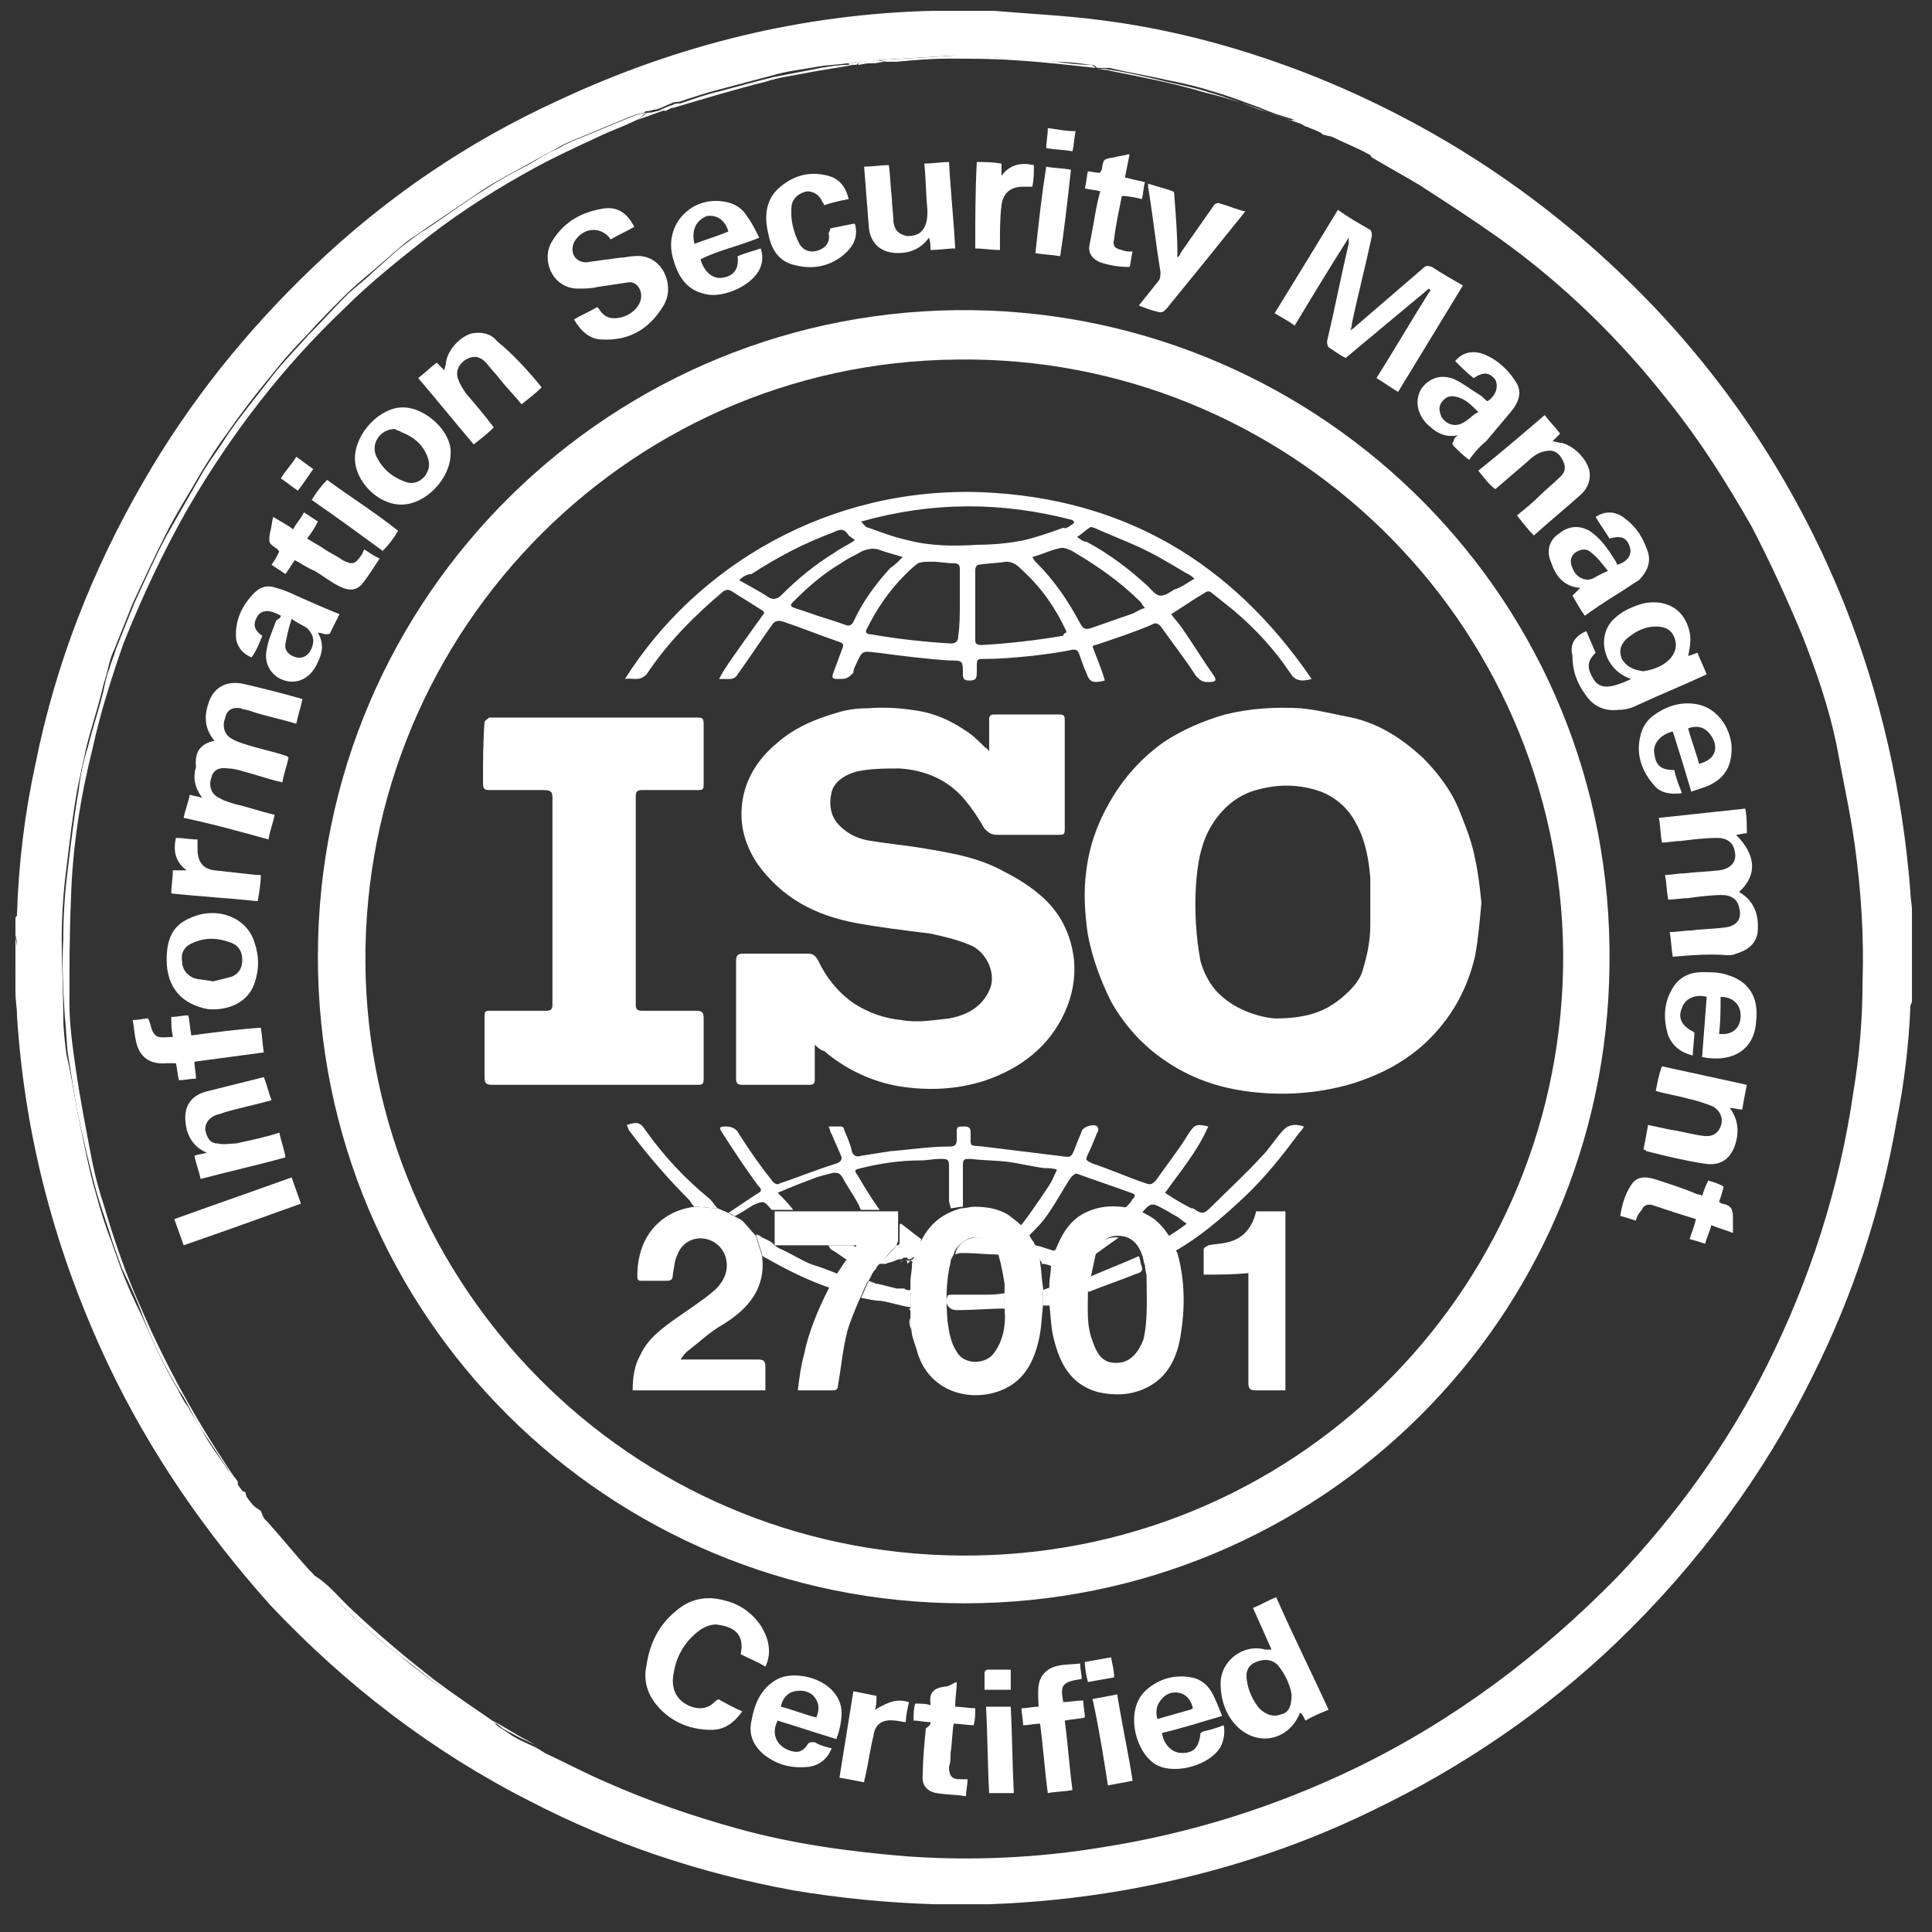 <?xml version="1.0" encoding="UTF-8"?> <!-- Generator: Adobe Illustrator 25.0.0, SVG Export Plug-In . SVG Version: 6.00 Build 0) --> <svg xmlns="http://www.w3.org/2000/svg" xmlns:xlink="http://www.w3.org/1999/xlink" version="1.1" id="Livello_1" x="0px" y="0px" viewBox="0 0 125.2 125.2" style="enable-background:new 0 0 125.2 125.2;" xml:space="preserve"><rect x="0" y="0" width="125.2" height="125.2" fill="#333333" stroke="none"/> <style type="text/css"> .st0{fill:#FFFFFF;} </style> <g> <path class="st0" d="M1,64.3c0-0.4,0-0.7,0-1.1c0-0.6,0.1-1.2,0.1-1.8c0-0.3,0-0.5-0.1-0.8c0-0.4,0-0.8,0-1.1 c0-0.1,0.1-0.1,0.1-0.2c0.1-3.3,0.5-6.6,1.2-9.8c1.3-6.5,3.7-12.6,7-18.3c3-5.2,6.7-9.8,11-13.9c4.7-4.5,10-8.1,15.9-10.8 c7.7-3.6,15.8-5.6,24.3-5.8c1.3,0,2.6,0,3.9,0c2.3,0.2,4.6,0.3,6.9,0.6c4.8,0.6,9.5,1.9,14,3.7c8.4,3.4,15.7,8.4,21.9,14.9 c5.3,5.6,9.4,12,12.3,19.2c2.4,6,3.8,12.3,4.3,18.7c0,0.4,0.1,0.8,0.1,1.2c0,2,0,3.9,0,5.9c0,0.1-0.1,0.2-0.1,0.3 c-0.1,2.5-0.4,5-0.9,7.5c-1,5.7-2.8,11.2-5.4,16.4c-3.2,6.5-7.5,12.3-12.7,17.3c-4.7,4.5-10,8.1-15.8,10.9 c-5.1,2.5-10.5,4.2-16.2,5.2c-2.9,0.5-5.8,0.8-8.7,0.9c-1.2,0-2.4,0-3.6,0c-3.1-0.1-6.1-0.4-9.1-0.9c-6-1.1-11.7-3-17.1-5.8 c-6.3-3.2-11.9-7.5-16.8-12.7C13.3,99.3,9.7,94.1,7,88.4c-3.4-7.2-5.4-14.7-5.9-22.6C1.1,65.3,1,64.8,1,64.3z M17.2,98.5 c0.1,0.1,0.1,0.1,0.2,0.2c0.9,1,1.7,2,2.6,3c0.1,0.1,0.2,0.2,0.3,0.3c0,0,0,0,0,0c0.1,0.1,0.1,0.3,0.2,0.4c0.5,0.5,1,1,1.6,1.6 c0.5,0.5,1,1,1.5,1.4c0.8,0.7,1.5,1.3,2.3,1.9c1,0.8,1.9,1.5,2.9,2.2c0.7,0.5,1.3,0.9,2,1.4c0.4,0.2,0.7,0.4,1.1,0.6l0,0 c0,0,0.1,0.1,0.1,0.1c0,0,0,0,0,0c0.1,0.1,0.2,0.2,0.3,0.3c0.4,0.2,0.7,0.5,1.1,0.7c0.5,0.3,1.1,0.5,1.6,0.8 c0.1,0.1,0.2,0.1,0.3,0.2c1.3,0.6,2.6,1.3,4,1.9c2.7,1.2,5.6,2.2,8.5,3c3.6,1,7.3,1.5,11,1.8c4.2,0.3,8.5,0.1,12.7-0.6 c5.7-0.9,11.1-2.6,16.3-5.1c6.4-3.1,12-7.3,17-12.4c3.9-4.1,7.2-8.7,9.7-13.7c2.8-5.6,4.7-11.5,5.6-17.7c0.4-2.4,0.6-4.8,0.6-7.2 c0.1-2.9-0.1-5.9-0.5-8.8c-0.3-2.2-0.8-4.4-1.2-6.6c-0.5-2.4-1.3-4.7-2.2-7c-1-2.4-2.1-4.8-3.3-7.1c-1.6-2.8-3.3-5.5-5.3-8 c-3.2-4.1-6.9-7.7-11.1-10.7c-1.7-1.2-3.4-2.3-5.1-3.4c-1-0.6-2.1-1.2-3.1-1.8c-0.1-0.1-0.1-0.2-0.2-0.2c-0.7-0.4-1.5-0.7-2.3-1.1 c-0.2-0.1-0.5-0.1-0.7-0.2l0,0c-0.3-0.3-0.7-0.5-1.1-0.5c0,0,0,0,0,0c-0.3-0.2-0.6-0.4-0.9-0.5c-0.7-0.2-1.3-0.4-2-0.7 c-1.1-0.4-2.1-0.8-3.2-1.1c-0.9-0.3-1.8-0.5-2.8-0.7c-1.3-0.3-2.6-0.5-3.8-0.8c-0.2,0-0.5,0-0.7,0c0,0,0,0-0.1,0 c-0.1-0.1-0.2-0.2-0.4-0.2C69.9,4.1,69.2,4,68.4,4c-1.4-0.1-2.9-0.2-4.3-0.3c-0.8,0-1.5-0.1-2.3-0.1c-1.7,0.1-3.4,0.2-5,0.3 c0,0-0.1,0-0.1,0c-0.2,0-0.3,0.1-0.5,0.1c-0.2,0-0.3,0-0.5,0c-0.3,0-0.5,0.1-0.8,0.1c-0.6,0.1-1.2,0.1-1.8,0.2 c-1.1,0.2-2.1,0.3-3.1,0.6c-1.1,0.3-2.3,0.6-3.4,0.9C45.8,6,44.9,6.3,44,6.6c-0.2,0-0.3,0-0.5,0.1c-0.3,0.1-0.6,0.3-1,0.4 c0,0,0,0,0,0c-0.2,0-0.4,0.1-0.5,0.1c0,0-0.1,0-0.1,0c-0.1,0-0.1,0.1-0.2,0.1l0,0c-0.4,0.1-0.8,0.2-1.2,0.4c-1,0.4-1.9,0.8-2.9,1.2 c-0.5,0.2-1,0.4-1.5,0.7c-0.7,0.4-1.3,0.7-2,1.1c-0.9,0.5-1.9,1-2.8,1.6c-1.2,0.8-2.5,1.7-3.7,2.5c-0.4,0.3-0.9,0.6-1.3,0.9 c-0.7,0.6-1.5,1.3-2.2,1.9c-0.6,0.5-1.2,1-1.8,1.6c-0.8,0.8-1.6,1.6-2.4,2.5c-0.8,0.8-1.6,1.7-2.3,2.6c-1,1.2-2,2.5-2.9,3.8 c-0.6,0.8-1.1,1.6-1.6,2.4c-0.8,1.4-1.7,2.8-2.4,4.2c-0.7,1.4-1.4,2.9-2.1,4.4c-0.4,1-0.8,2-1.2,3c-0.2,0.4-0.3,0.8-0.4,1.2 c-0.1,0.5-0.3,1-0.4,1.5c-0.3,1.2-0.7,2.4-1,3.6c-0.2,0.9-0.4,1.8-0.6,2.8c-0.3,1.7-0.5,3.4-0.7,5.1c-0.2,1.5-0.3,3.1-0.3,4.6 c0,1.7,0.1,3.3,0.1,5c0,0.8,0.1,1.6,0.2,2.4C4.6,69.6,4.8,70.8,5,72c0.4,1.8,0.7,3.6,1.2,5.3c0.3,1.1,0.6,2.1,1,3.1 c0.2,0.6,0.4,1.1,0.6,1.7c0.4,1.1,0.9,2.2,1.4,3.2c0.7,1.6,1.4,3.2,2.3,4.7c0.2,0.4,0.4,0.8,0.7,1.2c0.3,0.6,0.7,1.1,1,1.7 c0.4,0.7,0.9,1.4,1.4,2.1c0.2,0.4,0.6,0.7,0.8,1l0,0c0,0.4,0.2,0.6,0.5,0.7l0,0c0.1,0.6,0.5,0.9,1,1.2c0,0,0,0,0,0 C17,98.2,17.1,98.4,17.2,98.5C17.2,98.5,17.2,98.5,17.2,98.5z"></path> <path class="st0" d="M1,60.6c0,0.3,0.1,0.5,0.1,0.8c0,0.6,0,1.2-0.1,1.8C1,62.4,1,61.5,1,60.6z"></path> <path class="st0" d="M41.2,7.8c-0.8,0.4-1.7,0.7-2.5,1.1c-1.3,0.6-2.6,1.2-3.9,1.9c-2.4,1.3-4.8,2.8-7,4.5c-1.9,1.5-3.8,3-5.5,4.7 c-4,3.8-7.3,8.1-10.1,12.9c-1.6,2.8-3,5.8-4.2,8.8C7.2,44,6.5,46.2,6,48.5c-0.8,3.2-1.3,6.4-1.4,9.7c-0.1,2.3-0.1,4.5-0.1,6.8 c0,1.4,0.2,2.8,0.4,4.2c0.3,2.1,0.7,4.1,1.1,6.2c0.2,0.9,0.4,1.7,0.7,2.6c0.7,2.4,1.5,4.7,2.5,6.9c1.6,3.7,3.5,7.1,5.7,10.4 c0.2,0.3,0.4,0.6,0.6,0.8c-0.3-0.3-0.6-0.6-0.8-1c-0.5-0.7-0.9-1.4-1.4-2.1c-0.4-0.6-0.7-1.1-1-1.7c-0.2-0.4-0.4-0.8-0.7-1.2 c-0.9-1.5-1.7-3.1-2.3-4.7c-0.4-1.1-0.9-2.2-1.4-3.2c-0.2-0.6-0.4-1.1-0.6-1.7c-0.3-1-0.7-2.1-1-3.1C5.8,75.6,5.4,73.8,5,72 c-0.2-1.2-0.4-2.5-0.6-3.7c-0.1-0.8-0.1-1.6-0.2-2.4c-0.1-1.7-0.2-3.3-0.1-5c0-1.5,0.1-3.1,0.3-4.6c0.2-1.7,0.4-3.4,0.7-5.1 c0.1-0.9,0.3-1.9,0.6-2.8c0.3-1.2,0.7-2.4,1-3.6c0.1-0.5,0.2-1,0.4-1.5c0.1-0.4,0.3-0.8,0.4-1.2c0.4-1,0.8-2,1.2-3 c0.7-1.5,1.3-2.9,2.1-4.4c0.8-1.4,1.6-2.8,2.4-4.2c0.5-0.8,1.1-1.6,1.6-2.4c0.9-1.3,1.9-2.5,2.9-3.8c0.7-0.9,1.5-1.7,2.3-2.6 c0.8-0.8,1.6-1.7,2.4-2.5c0.6-0.6,1.2-1,1.8-1.6c0.7-0.6,1.4-1.3,2.2-1.9c0.4-0.3,0.8-0.6,1.3-0.9c1.2-0.8,2.4-1.7,3.7-2.5 c0.9-0.6,1.8-1.1,2.8-1.6c0.7-0.4,1.3-0.8,2-1.1c0.5-0.3,1-0.5,1.5-0.7c1-0.4,1.9-0.8,2.9-1.2c0.4-0.2,0.8-0.3,1.2-0.4 C41.6,7.6,41.4,7.7,41.2,7.8z"></path> <path class="st0" d="M20.2,102c1.1,0.6,1.8,1.6,2.7,2.4c1.7,1.6,3.5,3.1,5.3,4.5c1.2,0.9,2.4,1.7,3.7,2.6c-0.4-0.2-0.8-0.3-1.1-0.6 c-0.7-0.4-1.4-0.9-2-1.4c-1-0.7-1.9-1.5-2.9-2.2c-0.8-0.6-1.6-1.3-2.3-1.9c-0.5-0.4-1-0.9-1.5-1.4c-0.5-0.5-1.1-1-1.6-1.6 C20.3,102.3,20.3,102.1,20.2,102z"></path> <path class="st0" d="M55.3,4.2c-1,0.2-1.9,0.3-2.9,0.5c-1,0.2-1.9,0.3-2.8,0.6c-2,0.5-4,1.1-6,1.7c-0.2,0-0.3,0.1-0.5,0.2 c0.2-0.1,0.4-0.2,0.6-0.3c0.1-0.1,0.3-0.1,0.4-0.2c0.9-0.3,1.7-0.6,2.6-0.8c1.1-0.3,2.2-0.6,3.4-0.9c1-0.2,2.1-0.4,3.1-0.6 c0.6-0.1,1.2-0.2,1.8-0.2C55.1,4.1,55.2,4.2,55.3,4.2z"></path> <path class="st0" d="M71,4.4c-1.8-0.2-3.6-0.4-5.3-0.5c-1.4-0.1-2.9-0.1-4.3-0.1c-1.1,0-2.2,0.1-3.3,0.2c-0.2,0-0.4,0-0.6,0 c-0.2,0-0.4-0.1-0.6-0.1c1.7-0.1,3.4-0.2,5-0.3c0.8,0,1.5,0,2.3,0.1C65.6,3.8,67,3.8,68.4,4c0.8,0.1,1.5,0.2,2.2,0.2 C70.8,4.2,70.9,4.3,71,4.4z"></path> <path class="st0" d="M84.5,8.1c-0.5-0.2-0.9-0.3-1.4-0.5c-1.7-0.6-3.3-1.2-5-1.6C76.1,5.4,74,5,72,4.6c-0.3-0.1-0.6-0.1-0.9-0.1 c0.2,0,0.5-0.1,0.7,0c1.3,0.2,2.6,0.5,3.8,0.8c0.9,0.2,1.9,0.4,2.8,0.7c1.1,0.3,2.1,0.7,3.2,1.1c0.7,0.2,1.3,0.4,2,0.7 C83.9,7.7,84.2,7.9,84.5,8.1z"></path> <path class="st0" d="M88.8,10c-1-0.5-2.1-1-3.1-1.5c0.2,0.1,0.5,0.1,0.7,0.2c0.8,0.3,1.5,0.7,2.3,1.1C88.7,9.9,88.7,10,88.8,10z"></path> <path class="st0" d="M31.9,111.5c0.8,0.4,1.5,0.9,2.3,1.3c0.2,0.1,0.5,0.3,0.7,0.4c-0.5-0.3-1.1-0.5-1.6-0.8 c-0.4-0.2-0.8-0.4-1.1-0.7C32.1,111.7,32,111.6,31.9,111.5z"></path> <path class="st0" d="M41.2,7.8c0.2-0.1,0.4-0.2,0.6-0.4c0,0,0,0,0,0c0.1,0,0.1-0.1,0.2-0.1c0,0,0.1,0,0.1,0c0.2,0,0.4-0.1,0.5-0.1 c0,0,0,0,0,0c0.1,0,0.2,0,0.3,0C42.3,7.4,41.8,7.6,41.2,7.8z"></path> <path class="st0" d="M15.9,96.9c0.3,0.4,0.6,0.8,1,1.2C16.4,97.8,16,97.4,15.9,96.9z"></path> <path class="st0" d="M42.9,7.2c-0.1,0-0.2,0-0.3,0c0.3-0.1,0.6-0.3,1-0.4c0.1-0.1,0.3-0.1,0.5-0.1c-0.1,0.1-0.3,0.2-0.4,0.2 c-0.2,0.1-0.4,0.2-0.6,0.3C43,7.1,43,7.2,42.9,7.2z"></path> <path class="st0" d="M85.6,8.6c-0.4-0.2-0.8-0.3-1.1-0.5C84.9,8.1,85.3,8.2,85.6,8.6z"></path> <path class="st0" d="M15.3,96.1c0.2,0.2,0.4,0.5,0.5,0.7C15.6,96.7,15.4,96.5,15.3,96.1z"></path> <path class="st0" d="M56.3,4.1c-0.2,0-0.5,0.1-0.7,0.1C55.6,4.1,55.7,4,55.7,4c0.2,0,0.3,0,0.5,0C56.2,4,56.3,4,56.3,4.1z"></path> <path class="st0" d="M55.7,4c-0.1,0.1-0.1,0.1-0.2,0.2c-0.1,0-0.2,0-0.3,0c-0.1,0-0.2-0.1-0.3-0.1C55.2,4.1,55.5,4,55.7,4z"></path> <path class="st0" d="M56.8,3.9c0.2,0,0.4,0.1,0.6,0.1c-0.3,0-0.5,0.1-0.8,0.1c0-0.1,0-0.1,0-0.2C56.7,3.9,56.7,3.9,56.8,3.9z"></path> <path class="st0" d="M56.6,3.9c0,0.1,0,0.1,0,0.2c-0.1,0-0.2,0-0.3,0c0,0-0.1-0.1-0.1-0.1C56.3,3.9,56.5,3.9,56.6,3.9z"></path> <path class="st0" d="M16.8,98.1c0.1,0.1,0.2,0.3,0.3,0.4C17.1,98.4,17,98.2,16.8,98.1z"></path> <path class="st0" d="M42.6,7.2c-0.2,0-0.4,0.1-0.5,0.1C42.2,7.3,42.4,7.2,42.6,7.2z"></path> <path class="st0" d="M19.9,101.7c0.1,0.1,0.2,0.2,0.3,0.3C20.1,101.9,20,101.8,19.9,101.7z"></path> <path class="st0" d="M17.2,98.5c0.1,0.1,0.1,0.1,0.2,0.2C17.3,98.6,17.2,98.6,17.2,98.5z"></path> <path class="st0" d="M41.9,7.3c-0.1,0-0.1,0.1-0.2,0.1C41.8,7.4,41.9,7.4,41.9,7.3z"></path> <path class="st0" d="M31.8,111.4C31.9,111.5,31.9,111.5,31.8,111.4C31.9,111.5,31.9,111.5,31.8,111.4z"></path> <path class="st0" d="M62.5,103.9c-23.1,0-41.9-18.6-41.9-41.9c0-23.5,19.2-42.2,42.4-41.9c22.8,0.3,41.6,18.9,41.3,42.4 C104.1,85.5,85.5,103.9,62.5,103.9z M62,23.3C40.3,23.5,23,41.6,23.7,63.4c0.7,20.7,17.9,37.8,39.6,37.4c21.2-0.4,38.1-17.7,38-39 C101.1,40.1,83.3,23,62,23.3z"></path> <path class="st0" d="M86.7,13.6c0.7,0.5,1.4,0.9,2.1,1.3c0.1,0.1,0.1,0.3,0.1,0.4c-0.4,1.9-0.9,3.8-1.3,5.7c0,0.1,0,0.2-0.1,0.4 c0.2-0.1,0.3-0.2,0.4-0.3c1.4-1.2,2.9-2.5,4.3-3.7c0.2-0.2,0.3-0.2,0.6-0.1c0.6,0.4,1.3,0.8,2,1.2c-1.4,2.3-2.8,4.6-4.2,6.9 c-0.5-0.3-0.9-0.6-1.4-0.9c1.2-1.9,2.3-3.8,3.5-5.7c0,0,0,0-0.1-0.1c-1.8,1.5-3.6,3-5.4,4.5c-0.4-0.2-0.8-0.5-1.1-0.7 c-0.1-0.1-0.1-0.3-0.1-0.4c0.5-2.1,0.9-4.2,1.4-6.3c0-0.1,0-0.2,0-0.4c-1.2,1.9-2.3,3.7-3.5,5.7c-0.4-0.3-0.8-0.5-1.3-0.8 C83.9,18.2,85.3,15.9,86.7,13.6z"></path> <path class="st0" d="M108.4,62c-0.1-0.6-0.1-1.1-0.2-1.6c0.5,0,0.9-0.1,1.4-0.1c0.7-0.1,1.5-0.1,2.2-0.2c0.8-0.1,1.1-0.6,0.9-1.3 c-0.1-0.5-0.5-0.8-1.1-0.8c-0.7,0-1.5,0.1-2.2,0.2c-0.4,0-0.9,0.1-1.3,0.1c-0.1-0.6-0.1-1.1-0.2-1.6c0.4,0,0.8-0.1,1.2-0.1 c0.8-0.1,1.5-0.1,2.3-0.2c0.8-0.1,1.2-0.6,1-1.3c-0.1-0.5-0.5-0.8-1.1-0.8c-0.8,0-1.6,0.1-2.4,0.2c-0.4,0-0.8,0.1-1.2,0.1 c-0.1-0.5-0.1-1.1-0.2-1.6c1.9-0.2,3.7-0.4,5.6-0.6c0.1,0.5,0.1,1,0.1,1.6c-0.3,0-0.5,0.1-0.7,0.1c1.3,1.3,1.4,2.6,0.2,3.7 c1,0.6,1.3,1.5,1.2,2.6c-0.1,0.8-0.7,1.2-1.4,1.4c-0.2,0.1-0.4,0.1-0.6,0.1C110.8,61.8,109.6,61.9,108.4,62z"></path> <path class="st0" d="M13.9,48c-0.6-0.7-0.7-1.5-0.4-2.4c0.3-1,1.1-1.5,2.2-1.3c1.3,0.3,2.5,0.6,3.9,1c-0.1,0.5-0.3,1.1-0.4,1.6 c-1-0.3-2-0.5-2.9-0.8c-0.2-0.1-0.5-0.1-0.7-0.2c-0.5-0.1-0.9,0.1-1,0.6c-0.2,0.5-0.1,1,0.3,1.3c0.3,0.2,0.6,0.3,0.9,0.4 c0.9,0.3,1.9,0.5,2.8,0.8c0,0,0,0,0.1,0.1c-0.1,0.5-0.3,1-0.4,1.6c-0.9-0.2-1.7-0.5-2.5-0.7c-0.3-0.1-0.7-0.2-1-0.2 c-0.6-0.1-1,0.1-1.1,0.6c-0.2,0.5,0,1.1,0.5,1.3c0.3,0.2,0.7,0.3,1,0.4c0.9,0.2,1.7,0.5,2.6,0.7c-0.1,0.5-0.3,1-0.4,1.6 c-1.8-0.5-3.6-1-5.5-1.4c0.1-0.5,0.3-1,0.4-1.5c0.3,0.1,0.5,0.1,0.8,0.2c-0.5-0.7-0.6-1.3-0.4-2C12.6,48.7,13,48.2,13.9,48z"></path> <path class="st0" d="M37.2,20.7c0.5-0.3,1-0.5,1.5-0.8c0,0,0.1,0.1,0.1,0.1c0.3,0.5,0.7,0.7,1.3,0.6c0.6-0.1,1.2-0.5,1.4-1.1 c0.2-0.6-0.2-1.3-0.8-1.2c-0.7,0.1-1.3,0.2-2,0.3c-0.4,0.1-0.8,0.1-1.1,0.1c-1.8,0.1-2.6-1.9-1.8-3.1c0.8-1.3,2-1.9,3.4-2.1 c0.9-0.1,1.5,0.4,1.9,1.2c-0.5,0.3-1,0.5-1.5,0.8c0,0-0.1,0-0.1-0.1c-0.7-0.8-1.8-0.6-2.3,0.3C36.9,16.4,37.3,17,38,17 c0.7-0.1,1.4-0.2,2.2-0.3c0.3,0,0.6-0.1,0.9-0.1c1.8-0.2,2.7,1.9,1.9,3.2c-0.9,1.5-2.2,2.3-4,2.2C38.2,22,37.6,21.4,37.2,20.7z"></path> <path class="st0" d="M102.8,40.9c0.2,0.5,0.4,0.9,0.6,1.4c-0.5,0.5-0.6,0.9-0.2,1.6c0.3,0.6,0.8,0.7,1.5,0.5c0.3-0.1,0.6-0.2,1-0.4 c-1.8-0.6-2.3-2.8-1.1-3.9c0.5-0.5,1.2-0.8,1.9-1c1.5-0.3,2.7,0.4,3,1.9c0.1,0.5,0,1-0.1,1.5c0.1,0,0.3-0.1,0.6-0.2 c0.2,0.5,0.4,0.9,0.6,1.4c-1.5,0.7-3,1.3-4.5,2c-0.4,0.2-0.8,0.3-1.2,0.3c-0.9,0.1-1.6-0.2-2.1-0.9c-0.6-0.8-0.9-1.6-0.9-2.6 C101.7,41.7,102.1,41.2,102.8,40.9z M106.5,43.5c0.6-0.1,1.3-0.3,1.8-0.9c0.3-0.4,0.4-0.8,0.2-1.3c-0.2-0.5-0.6-0.7-1.2-0.7 c-0.7,0-1.3,0.3-1.9,0.8c-0.4,0.4-0.5,0.8-0.3,1.3C105.4,43.2,105.8,43.4,106.5,43.5z"></path> <path class="st0" d="M49.6,108c-0.5-0.3-1-0.5-1.6-0.8c0.2-1-0.1-1.7-1.4-1.9c-0.4-0.1-0.9,0.1-1.2,0.3c-1.1,0.8-1.7,1.9-1.8,3.3 c0,0.8,0.4,1.4,1.2,1.7c0.6,0.2,1.1,0.1,1.5-0.3c0.2-0.2,0.3-0.2,0.4-0.1c0.4,0.2,0.9,0.5,1.4,0.7c-0.5,0.7-1.1,1.2-2,1.2 c-1.5,0-2.8-0.6-3.7-1.8c-0.5-0.7-0.7-1.5-0.5-2.4c0.2-1.4,0.8-2.6,1.9-3.5c0.9-0.8,2-1,3.1-0.7c0.9,0.2,1.7,0.7,2.3,1.5 C49.9,106.2,50,107.2,49.6,108z"></path> <path class="st0" d="M82.4,106.9c-0.4-0.9-0.8-1.8-1.2-2.7c0.5-0.2,1-0.5,1.5-0.7c1.1,2.5,2.3,4.9,3.4,7.3c-0.5,0.2-1,0.4-1.5,0.7 c-0.1-0.2-0.2-0.4-0.3-0.5c0,0-0.1,0-0.1,0.1c-0.8,1.8-2.9,2.1-4.2,0.6c-0.6-0.7-0.9-1.6-0.9-2.6c0-1.5,1.5-2.6,2.9-2.2 C82.2,106.9,82.3,106.9,82.4,106.9C82.4,106.9,82.4,106.9,82.4,106.9C82.4,106.9,82.4,106.9,82.4,106.9z M83.7,109.8 c-0.1-0.6-0.4-1.3-0.9-1.9c-0.4-0.4-0.9-0.4-1.4-0.2c-0.5,0.2-0.7,0.6-0.6,1.2c0.1,0.7,0.4,1.3,0.8,1.8c0.4,0.4,0.9,0.6,1.4,0.4 C83.5,111,83.7,110.6,83.7,109.8z"></path> <path class="st0" d="M102.7,39.9c-0.3-0.4-0.5-0.8-0.8-1.3c0.2-0.2,0.3-0.3,0.5-0.5c-1.1-0.1-1.6-0.8-1.9-1.7 c-0.3-0.7-0.1-1.4,0.5-1.8c0.6-0.5,1.3-0.6,2-0.2c0.6,0.4,1,0.9,1.4,1.5c0.1,0.2,0.3,0.4,0.4,0.7c0.7-0.2,1-0.7,0.8-1.2 c-0.2-0.6-0.6-0.7-1.3-0.5c-0.3-0.5-0.6-0.9-0.9-1.4c0.6-0.4,1.3-0.4,1.9,0.1c0.8,0.6,1.2,1.3,1.5,2.2c0.2,0.7-0.1,1.3-0.6,1.8 c-0.5,0.3-0.9,0.6-1.4,0.9C104,39,103.4,39.4,102.7,39.9z M104.2,37c-0.4-0.5-0.7-0.9-1.1-1.2c-0.3-0.3-0.7-0.2-1,0 c-0.3,0.2-0.4,0.6-0.2,1c0.2,0.6,0.8,0.9,1.3,0.7C103.4,37.4,103.7,37.2,104.2,37z"></path> <path class="st0" d="M95.2,29.8c-0.4-0.3-0.7-0.6-1-0.9c-0.1-0.1-0.1-0.2,0-0.3c0-0.1,0.1-0.3,0.3-0.4c-0.9,0.2-1.5-0.2-2.1-0.8 c-0.6-0.7-0.7-1.5-0.3-2.2c0.5-0.7,1.3-1,2.2-0.6c0.6,0.3,1.1,0.7,1.6,1c0.2,0.1,0.3,0.3,0.5,0.4c0.6-0.4,0.7-1,0.5-1.4 c-0.4-0.5-0.8-0.5-1.4-0.1c-0.4-0.3-0.8-0.7-1.2-1.1c0.4-0.5,1-0.7,1.7-0.5c0.9,0.3,1.7,1,2.2,1.8c0.5,0.7,0.2,1.4-0.3,2 c-0.5,0.6-1.1,1.3-1.6,1.9C95.8,29,95.5,29.4,95.2,29.8z M95.8,26.7c-0.5-0.5-0.9-0.9-1.5-1c-0.4-0.1-0.7,0.1-0.9,0.4 c-0.2,0.3-0.1,0.6,0,0.9c0.3,0.5,0.9,0.7,1.4,0.4C95.2,27.2,95.4,26.9,95.8,26.7z"></path> <path class="st0" d="M18.2,39.9c-0.7-0.4-1.2-0.4-1.5,0c-0.3,0.5-0.3,0.9,0.3,1.3c-0.2,0.5-0.4,1-0.7,1.4c-0.5-0.2-0.9-0.6-1-1.2 c-0.1-1.2,0.4-2.2,1.2-3c0.4-0.4,0.9-0.5,1.4-0.3c0.4,0.1,0.9,0.3,1.3,0.5c0.9,0.4,1.8,0.8,2.8,1.2c-0.2,0.4-0.4,0.8-0.6,1.2 c0,0.1-0.2,0.1-0.3,0.1c-0.1,0-0.3-0.1-0.5-0.1c0.4,0.7,0.3,1.3,0,1.9c-0.5,1.2-1.6,1.6-2.6,1c-0.6-0.4-0.9-1.1-0.7-1.9 c0.1-0.6,0.4-1.2,0.6-1.8C18.1,40.1,18.2,40,18.2,39.9z M18.9,40.1c-0.2,0.6-0.3,1.1-0.4,1.6c-0.1,0.5,0.3,0.8,0.7,0.9 c0.4,0.1,0.8-0.1,1-0.6c0.2-0.5,0.1-0.9-0.3-1.3C19.6,40.5,19.3,40.4,18.9,40.1z"></path> <path class="st0" d="M29.2,29.4c0,1.6-1.6,3.3-3.2,3.3c-1.5,0-3-1.5-3-3c0-1.6,1.6-3.3,3.1-3.3C27.6,26.4,29.3,28,29.2,29.4z M25.6,27.8c-1,0-1.6,1-1.2,1.8c0.4,0.8,1,1.3,1.8,1.6c0.5,0.2,0.9,0.1,1.3-0.3c0.3-0.4,0.4-0.8,0.2-1.3c-0.3-0.8-0.9-1.3-1.7-1.6 C25.9,27.9,25.7,27.9,25.6,27.8z"></path> <path class="st0" d="M110.3,68.5c0.1-1.3,0.2-2.6,0.3-3.9c-0.7-0.2-1.4,0.1-1.6,0.7c-0.3,0.7,0,1.2,0.8,1.6c0,0.5-0.1,1-0.1,1.5 c-0.8-0.2-1.3-0.6-1.6-1.3c-0.3-1-0.3-2,0.2-2.9c0.4-0.8,1.1-1.2,2-1.2c0.6,0,1.2,0,1.7,0.2c1.3,0.4,2,1.4,1.8,3 C113.7,68,112.3,68.9,110.3,68.5z M111.4,67c0.9,0.1,1.4-0.4,1.4-1.2c0-0.7-0.5-1.2-1.3-1.2C111.5,65.4,111.5,66.2,111.4,67z"></path> <path class="st0" d="M109.6,51.3c-0.2-0.7-0.4-1.3-0.6-2c-0.2-0.6-0.4-1.3-0.6-1.9c-0.8,0.2-1.3,0.8-1.2,1.4 c0.1,0.8,0.4,1.1,1.3,1.1c0.1,0.5,0.3,1,0.5,1.5c-0.7,0.1-1.4,0-1.8-0.5c-0.8-0.9-1.2-2-0.9-3.2c0.1-0.5,0.4-1,0.8-1.3 c0.8-0.6,1.7-0.9,2.6-0.8c1.3,0.1,2.3,1.2,2.5,2.6c0.1,1.4-0.4,2.3-1.7,2.8C110.2,51.1,109.9,51.2,109.6,51.3z M109.4,47.2 c0.2,0.8,0.5,1.5,0.7,2.3c0.8-0.2,1.2-0.7,1-1.4C110.8,47.3,110.2,46.9,109.4,47.2z"></path> <path class="st0" d="M49.2,15.4c-0.7,0.3-1.4,0.5-2,0.7c-0.6,0.2-1.2,0.4-1.8,0.7c0.2,0.8,0.8,1.3,1.4,1.2c0.7-0.1,1.1-0.5,1-1.4 c0.5-0.2,0.9-0.3,1.5-0.5c0.2,0.6,0.1,1.2-0.3,1.7c-0.7,0.9-2.4,1.6-3.5,1.2c-1.1-0.3-1.6-1.2-1.9-2.3c-0.6-2.2,1.3-4.1,3.5-3.6 c0.5,0.1,1,0.4,1.3,0.9C48.7,14.4,48.9,14.8,49.2,15.4z M45,15.8c0.8-0.3,1.5-0.5,2.2-0.8c-0.2-0.7-0.7-1.1-1.4-1 C45.1,14.3,44.8,14.9,45,15.8z"></path> <path class="st0" d="M79.2,111.2c-1.4,0.4-2.6,0.8-3.9,1.1c0.1,0.7,0.6,1.3,1.3,1.3c0.8,0,1.1-0.4,1.2-1.3c0.1,0,0.1-0.1,0.2-0.1 c0.4-0.1,0.8-0.2,1.3-0.4c0.1,0.5,0,1-0.2,1.4c-0.7,1.2-2.9,1.8-4.1,1.2c-1.4-0.7-2.2-3.6-0.7-4.9c0.8-0.7,1.8-1,2.9-0.8 c0.6,0.1,1.1,0.5,1.4,1.1C78.8,110.2,79,110.7,79.2,111.2z M77.3,110.7c-0.1-0.5-0.4-0.9-0.9-1c-0.5-0.1-0.9,0.1-1.2,0.5 c-0.3,0.4-0.3,0.8-0.2,1.2c0.7-0.2,1.4-0.4,2.1-0.6C77.2,110.8,77.3,110.7,77.3,110.7z"></path> <path class="st0" d="M10.8,62.2c0-1.2,0.3-2.2,1.5-2.7c1.7-0.8,3.7-0.1,4.2,1.6c0.3,0.9,0.3,1.7,0,2.6c-0.4,1.2-1.6,1.8-3,1.7 C11.8,65.1,10.8,64,10.8,62.2z M13.8,63.6c0.4-0.1,0.8-0.2,1.2-0.3c0.5-0.2,0.7-0.6,0.7-1.1c0-0.5-0.2-0.9-0.7-1.1 c-0.8-0.3-1.6-0.4-2.5,0c-0.5,0.2-0.8,0.6-0.7,1.2c0,0.5,0.3,0.9,0.8,1.1C13,63.5,13.4,63.5,13.8,63.6z"></path> <path class="st0" d="M53.9,113.3c-0.3,0.7-0.8,1.1-1.5,1.2c-1.1,0.1-2-0.1-2.9-0.8c-0.7-0.6-1-1.3-0.8-2.2c0.2-1.1,0.6-2.1,1.7-2.7 c1.2-0.6,3.7,0,4.1,1.8c0.1,0.5,0,1.3-0.3,2.1c-0.6-0.2-1.3-0.4-1.9-0.6c-0.6-0.2-1.3-0.4-1.9-0.6c-0.5,0.9,0,1.8,1,2 c0.4,0.1,0.7-0.1,0.9-0.4c0.1-0.2,0.2-0.2,0.5-0.2C53.1,113.1,53.5,113.2,53.9,113.3z M52.9,111.3c0.2-0.5,0.2-0.9-0.1-1.3 c-0.3-0.4-0.8-0.5-1.3-0.4c-0.5,0.1-0.8,0.5-0.9,1C51.4,110.8,52.1,111.1,52.9,111.3z"></path> <path class="st0" d="M35.1,25.1c-0.4,0.4-0.8,0.7-1.3,1.1c-0.4-0.5-0.9-1-1.3-1.5c-0.3-0.4-0.7-0.8-1-1.2c-0.4-0.4-0.8-0.5-1.3-0.2 c-0.5,0.3-0.7,0.8-0.5,1.3c0.1,0.3,0.3,0.6,0.5,0.9c0.6,0.7,1.2,1.4,1.8,2.2c-0.4,0.4-0.8,0.7-1.3,1.1c-1.2-1.4-2.4-2.9-3.6-4.3 c0.4-0.3,0.8-0.7,1.2-1c0.2,0.2,0.3,0.3,0.5,0.5c0-0.2,0.1-0.3,0.1-0.5c0.1-0.8,0.9-1.7,1.7-1.9c0.6-0.1,1.2,0,1.6,0.5 C33.3,23,34.2,24,35.1,25.1z"></path> <path class="st0" d="M106.5,74.5c0.1-0.5,0.2-1,0.3-1.6c0.5,0.1,0.9,0.2,1.4,0.3c0.7,0.1,1.4,0.3,2.1,0.4c0.6,0.1,1-0.1,1.2-0.6 c0.2-0.5,0-1-0.5-1.3c-0.5-0.2-1.1-0.4-1.6-0.5c-0.7-0.2-1.4-0.3-2.1-0.5c0.1-0.5,0.2-1.1,0.4-1.6c1.8,0.4,3.7,0.8,5.5,1.2 c-0.1,0.5-0.2,1-0.3,1.6c-0.3,0-0.5-0.1-0.8-0.1c0.5,0.7,0.6,1.4,0.4,2.2c-0.3,1.1-1,1.6-2.1,1.4c-1.3-0.2-2.5-0.5-3.7-0.8 C106.6,74.5,106.6,74.5,106.5,74.5z"></path> <path class="st0" d="M95.8,30.5c1.5-1.2,2.9-2.4,4.3-3.6c0.3,0.4,0.7,0.8,1,1.2c-0.2,0.2-0.3,0.3-0.5,0.5c0.2,0,0.4,0.1,0.6,0.1 c0.8,0.2,1.6,1,1.8,1.8c0.1,0.6-0.1,1.1-0.5,1.5c-1,0.9-2.1,1.8-3.1,2.7c-0.4-0.4-0.7-0.8-1.1-1.3c0.5-0.4,1-0.8,1.5-1.3 c0.4-0.4,0.8-0.7,1.2-1.1c0.5-0.4,0.5-0.8,0.2-1.3c-0.3-0.5-0.7-0.6-1.3-0.4c-0.3,0.1-0.6,0.3-0.9,0.6c-0.7,0.6-1.4,1.2-2.1,1.8 C96.5,31.4,96.2,31,95.8,30.5z"></path> <path class="st0" d="M60.2,15.4c-0.5,0.7-1.2,1-2,1c-1.1,0-1.8-0.6-1.9-1.7c-0.1-1.3-0.2-2.6-0.3-3.9c0.5,0,1.1-0.1,1.6-0.1 c0.1,0.7,0.1,1.4,0.2,2.2c0,0.5,0.1,1,0.1,1.5c0.1,0.6,0.4,0.8,0.9,0.9c0.6,0,1-0.2,1.2-0.8c0.1-0.3,0.1-0.6,0.1-0.9 c-0.1-1-0.1-2-0.2-3c0.5,0,1.1-0.1,1.6-0.1c0.1,1.9,0.3,3.7,0.4,5.6c-0.5,0-1,0.1-1.6,0.1C60.3,15.9,60.3,15.7,60.2,15.4z"></path> <path class="st0" d="M17.6,71.3c-1.1,0.3-2.1,0.5-3.1,0.8c-0.2,0.1-0.4,0.1-0.6,0.2c-0.4,0.2-0.6,0.5-0.6,0.9 c0.1,0.5,0.3,0.9,0.8,0.9c0.4,0.1,0.8,0,1.2,0c0.9-0.2,1.9-0.4,2.8-0.7c0.1,0.5,0.3,1,0.4,1.6c-1.8,0.5-3.6,0.9-5.5,1.4 c-0.1-0.5-0.3-1-0.4-1.5c0.2-0.1,0.5-0.1,0.8-0.2c-0.7-0.3-1.1-0.8-1.3-1.5c-0.3-1.3,0.1-2.2,1.4-2.5c1.2-0.3,2.4-0.6,3.6-0.9 C17.3,70.3,17.4,70.8,17.6,71.3z"></path> <path class="st0" d="M80.7,13.7c-0.8,1-1.7,2.1-2.5,3.1c-0.9,1.1-1.7,2.1-2.6,3.2c-0.2,0.2-0.3,0.3-0.6,0.2 c-0.4-0.1-0.7-0.2-1.2-0.4c0.4-0.5,0.8-1,1.2-1.5c0.2-0.2,0.2-0.4,0.2-0.7c-0.3-1.8-0.5-3.7-0.8-5.5c0,0,0-0.1,0-0.2 c0.6,0.2,1.1,0.3,1.6,0.5c0.1,0,0.1,0.2,0.1,0.3c0.1,1.3,0.2,2.5,0.2,3.8c0,0.1,0,0.1,0,0.2c0.1-0.1,0.2-0.2,0.2-0.3 c0.7-1,1.4-2,2.1-3c0.1-0.2,0.3-0.3,0.5-0.2C79.8,13.4,80.2,13.6,80.7,13.7z"></path> <path class="st0" d="M53.8,14.8c0.5-0.1,1-0.2,1.5-0.3c0,0,0.1,0,0.1,0c0.2,0.7,0,1.3-0.5,1.8c-0.9,0.9-2.1,1.2-3.3,0.9 c-1.1-0.2-1.6-1-1.8-2c-0.3-1.2-0.2-2.4,0.9-3.2c0.9-0.7,1.9-0.9,3-0.6c0.7,0.2,1.1,0.7,1.3,1.5c-0.5,0.1-1,0.2-1.6,0.4 c0-0.1-0.1-0.2-0.1-0.2c-0.2-0.5-0.6-0.7-1-0.7c-0.5,0.1-0.9,0.4-1,0.9c-0.1,0.9,0.1,1.7,0.5,2.5c0.3,0.5,0.8,0.6,1.3,0.4 c0.5-0.2,0.7-0.6,0.6-1.1C53.8,14.9,53.8,14.9,53.8,14.8z"></path> <path class="st0" d="M70.2,110.2c0,0.4,0.1,0.7,0.1,1.1c-0.4,0.1-0.8,0.1-1.3,0.2c0.2,1.5,0.3,3,0.5,4.5c-0.5,0.1-1.1,0.1-1.6,0.2 c-0.2-1.5-0.3-3-0.5-4.5c-0.4,0-0.7,0.1-1.1,0.1c0-0.4-0.1-0.7-0.1-1.1c0.4,0,0.7-0.1,1.1-0.1c0-0.8-0.2-1.7,0.5-2.3 c0.6-0.5,1.4-0.4,2.2-0.5c0,0.4,0.1,0.7,0.1,1c-1.3,0.2-1.4,0.4-1.2,1.5C69.3,110.3,69.7,110.2,70.2,110.2z"></path> <path class="st0" d="M8.6,66.1c0.4,0,0.7-0.1,1-0.1c0.2,0.4,0.2,0.9,0.5,1.1c0.2,0.2,0.7,0.1,1.1,0.1c-0.1-0.5-0.1-0.9-0.1-1.3 c0.4,0,0.7-0.1,1.1-0.1c0.1,0.4,0.1,0.8,0.2,1.3c1.5-0.2,3-0.4,4.5-0.5c0.1,0.5,0.1,1.1,0.2,1.6c-1.5,0.2-3,0.4-4.5,0.6 c0,0.4,0.1,0.7,0.1,1.1c-0.4,0-0.7,0.1-1.1,0.1c-0.1-0.3-0.1-0.7-0.2-1.1c-0.2,0-0.4,0-0.6,0C9.7,69,9,68.5,8.8,67.4 C8.7,67,8.7,66.6,8.6,66.1z"></path> <path class="st0" d="M19.1,36.3c-0.2,0.3-0.4,0.6-0.6,0.9c-0.3-0.2-0.6-0.4-0.9-0.6c0.2-0.3,0.4-0.6,0.5-0.9 c-0.1,0-0.1-0.1-0.1-0.1c-0.6-0.4-0.6-0.4-0.5-1.1c0.1-0.3,0.1-0.6,0.2-1c0.5,0.3,0.9,0.5,1.3,0.8c0.2-0.4,0.5-0.7,0.7-1.1 c0.3,0.2,0.6,0.4,0.9,0.6c-0.2,0.4-0.4,0.7-0.7,1.1c0.3,0.2,0.7,0.4,1,0.6c0.4,0.3,0.9,0.5,1.3,0.8c0.6,0.3,0.8,0.3,1.2-0.3 c0.1-0.1,0.1-0.2,0.2-0.4c0.3,0.2,0.6,0.4,1,0.6c-0.4,0.6-0.7,1.1-1.1,1.6c-0.4,0.5-0.9,0.5-1.5,0.2c-0.6-0.3-1.1-0.7-1.6-1 C19.9,36.8,19.5,36.5,19.1,36.3z"></path> <path class="st0" d="M106,79.1c-0.3-0.1-0.6-0.2-1-0.3c0.1-0.7,0.3-1.4,0.7-2c0.3-0.5,0.8-0.6,1.5-0.4c0.9,0.3,1.9,0.6,2.8,1 c0.1,0,0.2,0,0.3,0.1c0.1-0.3,0.2-0.6,0.4-1c0.3,0.1,0.7,0.2,1,0.4c-0.1,0.4-0.2,0.7-0.3,1c0.1,0,0.1,0.1,0.2,0.1 c0.6,0.1,0.7,0.4,0.7,0.9c0,0.3,0,0.6,0,1c-0.5-0.2-0.9-0.3-1.4-0.5c-0.1,0.4-0.3,0.8-0.4,1.2c-0.3-0.1-0.6-0.2-1-0.3 c0.1-0.4,0.3-0.8,0.4-1.3c-1-0.3-1.9-0.6-2.8-0.9c-0.3-0.1-0.6,0-0.7,0.3C106.2,78.6,106.1,78.8,106,79.1z"></path> <path class="st0" d="M60.3,111.6c-0.4,0-0.7-0.1-1.1-0.1c0-0.4,0-0.7,0.1-1.1c0.4,0,0.7,0,1,0.1c0,0,0-0.1,0-0.1 c-0.1-0.7,0.2-1,0.9-1.1c0.3,0,0.5-0.2,0.8-0.3c0,0.5-0.1,1-0.1,1.6c0.4,0,0.9,0.1,1.3,0.1c0,0.4,0,0.7-0.1,1.1 c-0.4,0-0.9-0.1-1.3-0.1c-0.1,0.6-0.1,1.3-0.2,1.9c0,0.3,0,0.6-0.1,0.9c0,0.6,0.2,0.8,0.7,0.8c0.2,0,0.3,0,0.5,0 c0,0.4-0.1,0.7-0.1,1.1c-0.6-0.1-1.3-0.1-1.9-0.2c-0.6-0.1-1-0.5-0.9-1.2c0-1,0.1-2,0.2-3C60.3,111.8,60.3,111.7,60.3,111.6z"></path> <path class="st0" d="M71.3,11.2c0-0.1,0.1-0.2,0.1-0.2c0.1-0.7,0.1-0.7,0.8-0.8c0.3-0.1,0.6-0.1,0.9-0.2c0,0,0,0,0.1,0 c-0.1,0.5-0.2,1-0.3,1.5c0.4,0.1,0.8,0.2,1.3,0.3c-0.1,0.3-0.1,0.7-0.2,1.1c-0.4-0.1-0.9-0.2-1.3-0.2c-0.2,1-0.4,1.9-0.5,2.8 c-0.1,0.4,0,0.6,0.5,0.7c0.2,0.1,0.4,0.1,0.7,0.1c-0.1,0.3-0.1,0.7-0.2,1c-0.7,0-1.3-0.1-1.9-0.3c-0.5-0.2-0.8-0.6-0.7-1.1 c0.1-0.5,0.2-1.1,0.3-1.6c0.1-0.6,0.2-1.2,0.4-1.9c-0.3-0.1-0.7-0.1-1-0.2c0.1-0.3,0.1-0.7,0.2-1.1C70.6,11.1,71,11.2,71.3,11.2z"></path> <path class="st0" d="M11.9,80.7c-0.2-0.6-0.4-1.1-0.6-1.7c2.5-0.9,5.1-1.8,7.6-2.7c0.2,0.6,0.4,1.1,0.6,1.7 C17,78.9,14.5,79.8,11.9,80.7z"></path> <path class="st0" d="M16.7,58.4c-1.9-0.2-3.7-0.3-5.6-0.5c0-0.5,0.1-1,0.1-1.5c0.3,0,0.6,0,0.9,0c-0.7-0.5-0.9-1.2-0.7-2.1 c0.5,0,0.9,0.1,1.4,0.1c0,0.2,0,0.4,0,0.6c0,0.8,0.3,1.3,1.1,1.4c0.9,0.1,1.8,0.2,2.7,0.3c0.1,0,0.1,0,0.3,0 C16.9,57.3,16.8,57.8,16.7,58.4z"></path> <path class="st0" d="M58.9,110.3c-0.1,0.5-0.2,0.9-0.2,1.3c-0.2,0-0.5-0.1-0.7-0.1c-0.8-0.1-1.3,0.2-1.4,1 c-0.2,0.8-0.3,1.6-0.5,2.5c0,0.1-0.1,0.3-0.1,0.5c-0.5-0.1-1-0.2-1.6-0.3c0.3-1.9,0.6-3.7,0.9-5.6c0.5,0.1,1,0.2,1.5,0.3 c0,0.3,0,0.6-0.1,0.9C57.7,110.2,58.2,110.1,58.9,110.3z"></path> <path class="st0" d="M63.3,10.5c0.5,0,1,0,1.6,0.1c0,0.3,0,0.6,0,0.8c0.5-0.7,1.2-0.9,2.1-0.7c0,0.5,0,0.9-0.1,1.4 c-0.2,0-0.4,0-0.6,0c-0.8,0-1.3,0.4-1.4,1.2c-0.1,0.8-0.1,1.7-0.1,2.5c0,0.1,0,0.3,0,0.4c-0.6,0-1.1-0.1-1.6-0.1 C63.2,14.2,63.2,12.4,63.3,10.5z"></path> <path class="st0" d="M65.7,116.2c-0.6,0-1.1,0-1.6,0c-0.1-1.8-0.1-3.7-0.2-5.6c0.6,0,1.1,0,1.6,0C65.6,112.5,65.6,114.3,65.7,116.2 z"></path> <path class="st0" d="M25.8,34.4c-0.3,0.5-0.6,0.9-1,1.3c-1.5-1.1-3-2.2-4.6-3.3c0.3-0.5,0.6-0.9,1-1.3 C22.7,32.2,24.3,33.2,25.8,34.4z"></path> <path class="st0" d="M70.8,110.1c0.6-0.1,1.1-0.2,1.6-0.3c0.3,1.9,0.7,3.7,1,5.6c-0.5,0.1-1.1,0.2-1.6,0.3 C71.5,113.8,71.2,111.9,70.8,110.1z"></path> <path class="st0" d="M68.7,16.6c-0.6-0.1-1.1-0.1-1.6-0.2c0.2-1.9,0.4-3.7,0.7-5.6c0.5,0.1,1.1,0.1,1.6,0.2 C69.2,12.8,69,14.7,68.7,16.6z"></path> <path class="st0" d="M19.3,31.8c-0.4-0.3-0.7-0.5-1.1-0.8c0.3-0.5,0.7-0.9,1-1.4c0.4,0.3,0.7,0.5,1.1,0.8 C20,30.8,19.7,31.3,19.3,31.8z"></path> <path class="st0" d="M69.7,8.5c-0.1,0.5-0.1,0.9-0.2,1.3c-0.6-0.1-1.1-0.1-1.7-0.2c0-0.4,0.1-0.8,0.1-1.3 C68.6,8.4,69.1,8.5,69.7,8.5z"></path> <path class="st0" d="M72,107.4c0.1,0.5,0.2,0.9,0.2,1.3c-0.6,0.1-1.1,0.2-1.7,0.3c-0.1-0.4-0.2-0.9-0.2-1.3 C70.9,107.6,71.4,107.5,72,107.4z"></path> <path class="st0" d="M65.5,109.5c-0.5,0-1.1,0-1.7,0c0-0.3,0-0.7,0-1.1c0-0.1,0.1-0.2,0.2-0.2c0.5,0,1,0,1.5,0 C65.5,108.6,65.5,109,65.5,109.5z"></path> <path class="st0" d="M82.4,106.9C82.4,106.9,82.4,106.9,82.4,106.9C82.4,106.9,82.4,106.9,82.4,106.9 C82.4,106.9,82.4,106.9,82.4,106.9z"></path> <path class="st0" d="M96,58.5c-0.1,1.1-0.2,2.3-0.4,3.4c-0.4,1.8-1.2,3.4-2.3,4.7c-1.5,1.8-3.4,2.9-5.6,3.6c-2,0.6-4.1,0.8-6.2,0.6 c-2.2-0.2-4.1-0.8-5.9-2c-1.5-1-2.7-2.3-3.6-3.9c-0.7-1.4-1.2-2.8-1.5-4.3c-0.2-1.4-0.3-2.8-0.1-4.2c0.2-1.6,0.7-3,1.5-4.4 c0.9-1.6,2.1-2.9,3.5-3.9c1.2-0.8,2.6-1.4,4-1.8c1.6-0.4,3.3-0.5,4.9-0.4c1.1,0.1,2.2,0.4,3.3,0.6c1.8,0.4,3.3,1.4,4.6,2.6 c1,1,1.9,2.2,2.4,3.5c0.4,1,0.8,2,1,3.1C95.8,56.6,95.9,57.5,96,58.5z M82.6,66c2,0,3.2-0.4,4.3-1.3c0.6-0.5,1.2-1.1,1.4-1.8 c0.3-1,0.5-1.9,0.5-3c0-1,0-2,0-3c-0.1-1.2-0.3-2.4-0.9-3.5c-0.5-1-1.3-1.7-2.3-2.1c-1.4-0.5-2.8-0.5-4.2-0.1c-1.1,0.3-2,1-2.7,2 c-0.9,1.3-1.1,2.8-1.2,4.2c-0.1,1.6,0,3.3,0.3,4.9c0.2,0.7,0.5,1.3,1,1.9C79.9,65.4,81.5,65.9,82.6,66z"></path> <path class="st0" d="M52.8,67.7c0,0.2,0,0.3,0,0.5c0,0.6,0,1.2,0,1.8c0,0.2-0.1,0.3-0.3,0.3c-1.5,0-2.9,0-4.4,0 c-0.3,0-0.4-0.1-0.4-0.4c0-1.2,0-2.4,0-3.6c0-1.3,0-2.7,0-4c0-0.4,0.1-0.5,0.5-0.5c1.4,0,2.8,0,4.1,0c0.4,0,0.5,0.1,0.7,0.4 c0.5,1.1,1.3,2.1,2.3,2.8c0.9,0.6,2,1,3.1,1.1c1.1,0.2,2.1,0,3.1-0.1c1.1-0.2,2.1-0.7,2.6-1.8c0.5-1-0.1-2.4-1.1-2.9 c-0.9-0.4-1.8-0.6-2.7-0.8c-1.6-0.2-3.3-0.4-4.9-0.7c-2.6-0.5-4.7-1.6-6.3-3.8c-0.8-1.2-1.2-2.5-1-4c0.2-1.5,1-2.8,2.2-3.8 c1.1-1,2.5-1.6,3.9-2c0.6-0.2,1.3-0.3,2-0.3c1.2-0.1,2.4,0,3.5,0.2c1,0.2,1.9,0.6,2.8,1.2c0.5,0.3,0.9,0.7,1.3,1.1 c0.1,0.1,0.2,0.1,0.3,0.3c0-0.2,0-0.3,0-0.5c0-0.5,0-1.1,0-1.6c0-0.2,0.1-0.3,0.3-0.3c1.4,0,2.9,0,4.3,0c0.3,0,0.3,0.2,0.3,0.4 c0,0.7,0,1.5,0,2.2c0,1.6,0,3.1,0,4.7c0,0.5,0,0.5-0.5,0.5c-1.3,0-2.6,0-3.9,0c-0.4,0-0.6-0.2-0.8-0.4c-0.4-0.7-0.8-1.3-1.3-1.9 c-1.1-1.3-2.6-1.9-4.2-2c-0.9,0-1.9,0-2.8,0.2c-0.7,0.2-1.4,0.6-1.6,1.3c-0.2,0.8-0.1,1.6,0.5,2.2c0.6,0.6,1.3,0.9,2.1,1 c1.2,0.2,2.4,0.3,3.5,0.5c1.8,0.3,3.5,0.6,5.1,1.5c0.8,0.4,1.6,0.9,2.3,1.5c1.3,1.1,2,2.5,2.2,4.2c0.1,1.2-0.1,2.3-0.6,3.4 c-1,2.2-2.8,3.6-5.1,4.4c-1.8,0.6-3.7,0.7-5.6,0.4c-1.8-0.3-3.5-1.1-4.9-2.3C53.3,68.1,53.1,68,52.8,67.7z"></path> <path class="st0" d="M38.6,70.3c-2.2,0-4.4,0-6.7,0c-0.4,0-0.5-0.1-0.5-0.5c0-1.3,0-2.5,0-3.8c0-0.5,0-0.5,0.5-0.5 c1.2,0,2.3,0,3.5,0c0.3,0,0.4-0.1,0.4-0.4c0-4.5,0-8.9,0-13.4c0-0.4-0.1-0.5-0.6-0.5c-1.1,0-2.2,0-3.3,0c-0.5,0-0.6,0-0.6-0.5 c0-1.3,0-2.6,0.1-3.9c0-0.1,0.2-0.2,0.3-0.3c0.1,0,0.1,0,0.2,0c4.4,0,8.7,0,13.1,0c0.6,0,0.6,0,0.6,0.6c0,1.2,0,2.4,0,3.6 c0,0.5,0,0.5-0.5,0.5c-1,0-2,0-3,0c-0.2,0-0.3,0-0.5,0c-0.3,0-0.4,0.1-0.4,0.4c0,4.5,0,9,0,13.5c0,0.3,0.1,0.4,0.4,0.4 c1.2,0,2.3,0,3.5,0c0.4,0,0.5,0.1,0.5,0.5c0,1.3,0,2.6,0,3.9c0,0.4-0.1,0.4-0.5,0.4C43,70.3,40.8,70.3,38.6,70.3z"></path> <path class="st0" d="M40.5,44c4.6-7.3,13.2-12.5,23.2-12.1c9.1,0.4,16.1,4.5,21.3,12.1c-0.7,0.2-1.1,0.1-1.4-0.4 c-1-1.5-2.2-2.8-3.6-4c-0.5-0.4-1-0.8-1.5-1.2c-0.1-0.1-0.3-0.1-0.4,0c-0.7,0.4-1.4,0.9-2.2,1.4c0.2,0.3,0.5,0.6,0.7,0.9 c0.7,1,1.3,2,2,3c0.3,0.4,0.2,0.5-0.3,0.5c-0.4,0-0.5-0.1-0.8-0.4c-0.7-1.1-1.5-2.1-2.2-3.1c-0.2-0.3-0.4-0.4-0.7-0.2 c-1.2,0.5-2.4,0.9-3.6,1.3c-0.1,0-0.1,0-0.2,0.1c0.3,0.8,0.6,1.5,0.8,2.2c-0.8,0.2-1,0.1-1.2-0.5c-0.2-0.4-0.3-0.8-0.5-1.3 c-0.1-0.2-0.2-0.2-0.4-0.2c-0.9,0.2-1.8,0.3-2.6,0.4c-1,0.1-2,0.2-3.1,0.2c-0.5,0-0.5,0-0.5,0.6c0,0.1,0,0.2,0,0.3 c0,0.4-0.1,0.5-0.5,0.5c-0.3,0-0.4-0.1-0.4-0.4c0-0.9,0-0.9-0.9-0.9c-1.5-0.1-3.1-0.3-4.6-0.5c-1-0.1-1-0.2-1.4,0.7 c-0.1,0.2-0.2,0.4-0.2,0.6C54.9,44,54.8,44,54.3,44c-0.4,0-0.4-0.1-0.3-0.4c0.2-0.5,0.4-1.1,0.6-1.6c0.1-0.3,0-0.3-0.2-0.4 c-1.2-0.4-2.4-0.9-3.6-1.3c-0.3-0.1-0.5-0.1-0.7,0.1c-0.8,1.1-1.5,2.2-2.3,3.3c-0.1,0.2-0.3,0.3-0.5,0.3c-0.2,0-0.4,0-0.7,0 c0.2-0.4,0.4-0.7,0.6-1c0.7-1,1.4-2,2.2-3.1c0.2-0.2,0.1-0.3-0.1-0.4c-0.6-0.4-1.3-0.8-1.9-1.2c-0.2-0.1-0.3-0.1-0.5,0 c-1.9,1.6-3.6,3.3-5,5.4C41.4,44.2,41,43.9,40.5,44z M69.6,33.9c0-0.1,0-0.1-0.1-0.2c-4.6-1.2-9.1-1.2-13.7,0.1 c0.2,0.2,0.3,0.4,0.5,0.4c0.8,0.3,1.6,0.6,2.5,0.8c1.5,0.4,3.1,0.4,4.6,0.3c1,0,2-0.1,3-0.3c0.8-0.2,1.7-0.5,2.5-0.8 C69.1,34.3,69.3,34.1,69.6,33.9z M62.2,39.1c0-0.7,0-1.5,0-2.2c0-0.3-0.1-0.4-0.4-0.4c-0.5,0-0.9-0.1-1.4-0.1c-0.3,0-0.7,0-0.9,0.1 c-0.3,0.2-0.6,0.5-0.9,0.8c-1,1-1.8,2.2-2.4,3.4c-0.2,0.3,0,0.4,0.2,0.4c1.7,0.3,3.5,0.5,5.2,0.6c0.3,0,0.5-0.1,0.5-0.5 C62.2,40.5,62.2,39.8,62.2,39.1z M69.1,41c0-0.1,0-0.1,0-0.1c-0.7-1.5-1.6-2.8-2.8-3.9c-0.3-0.3-0.6-0.6-1.1-0.6 c-0.6,0.1-1.2,0.1-1.8,0.2c-0.1,0-0.2,0.2-0.2,0.3c0,1.5,0,3.1,0,4.6c0,0.2,0.1,0.3,0.4,0.3c1.8-0.1,3.5-0.3,5.3-0.6 C68.9,41.1,69,41,69.1,41z M58.5,36.1c-0.6-0.2-1.1-0.3-1.6-0.5c-0.4-0.1-0.7,0-1,0.1c-0.5,0.3-1,0.5-1.4,0.8 c-1.2,0.7-2.2,1.6-3.1,2.5c-0.2,0.2-0.2,0.3,0.1,0.4c0.3,0.1,0.6,0.2,0.9,0.3c0.8,0.3,1.6,0.5,2.4,0.8c0.2,0.1,0.4,0,0.5-0.2 c0.6-1.3,1.4-2.4,2.4-3.5C57.9,36.7,58.2,36.4,58.5,36.1z M66.9,36.1c0.1,0.2,0.2,0.3,0.3,0.4c1.1,1.1,2,2.4,2.8,3.9 c0.2,0.4,0.4,0.4,0.7,0.3c0.9-0.3,1.7-0.6,2.6-0.9c0.3-0.1,0.5-0.3,0.9-0.4C74,39.2,74,39.1,73.9,39c-1.2-1.2-2.6-2.2-4.1-3.1 c-0.3-0.2-0.7-0.4-1-0.4C68.2,35.6,67.6,35.9,66.9,36.1z M77.4,37.5c-0.2-0.2-0.4-0.3-0.6-0.4c-1-0.6-2-1.2-3.1-1.7 c-0.9-0.4-1.9-0.8-2.8-1.2c-0.1,0-0.2-0.1-0.3,0c-0.3,0.2-0.5,0.4-0.8,0.6c0.3,0.2,0.4,0.3,0.6,0.3c1.5,0.8,2.8,1.8,4,2.9 c0.2,0.2,0.5,0.6,0.8,0.6c0.3,0,0.6-0.2,0.9-0.4C76.5,38.1,76.9,37.8,77.4,37.5z M47.9,37.6c0.7,0.4,1.3,0.7,1.9,1.1 c0.3,0.2,0.6,0.1,0.8-0.1c1.1-1.1,2.2-2,3.5-2.8c0.4-0.3,0.9-0.5,1.3-0.8c-0.1-0.1-0.3-0.2-0.4-0.3c-0.3-0.5-0.6-0.4-1-0.2 c-1.9,0.7-3.6,1.6-5.3,2.7C48.5,37.2,48.2,37.3,47.9,37.6z"></path> <path class="st0" d="M47.2,78.6c0.6-0.4,1.2-0.8,1.8-1.2c0.4-0.2,0.4-0.3,0.1-0.6c-0.8-1.1-1.6-2.3-2.3-3.4 c-0.2-0.3-0.2-0.4,0.2-0.4c0.4,0,0.7,0.1,0.9,0.5c0.7,1.1,1.4,2.1,2.2,3.1c0.1,0.1,0.3,0.2,0.4,0.1c1.2-0.4,2.4-0.9,3.7-1.3 c0.3-0.1,0.4-0.3,0.3-0.5c-0.2-0.5-0.4-0.9-0.6-1.4c-0.1-0.1-0.1-0.3-0.2-0.5c0.3,0,0.6,0,0.8,0c0.1,0,0.2,0.1,0.2,0.2 c0.2,0.5,0.4,0.9,0.5,1.4c0.1,0.3,0.3,0.4,0.6,0.3c0.6-0.1,1.3-0.2,1.9-0.3c1.3-0.1,2.5-0.3,3.8-0.3c0.4,0,0.5-0.1,0.5-0.5 c0-0.1,0-0.2,0-0.3c0-0.5,0-0.5,0.5-0.5c0.3,0,0.4,0.1,0.4,0.4c0,1-0.1,0.8,0.8,0.9c1.6,0.2,3.3,0.4,4.9,0.6 c0.8,0.1,0.8,0.2,1.1-0.6c0.1-0.3,0.3-0.7,0.4-1c0.1-0.3,0.8-0.5,1-0.3c0.1,0.1,0.1,0.3,0,0.4c-0.2,0.5-0.4,1-0.6,1.4 c-0.2,0.4-0.1,0.4,0.3,0.6c1.2,0.4,2.3,0.9,3.5,1.3c0.3,0.1,0.4,0,0.6-0.2c0.7-1,1.5-2,2.1-3c0.4-0.6,0.5-0.7,1.3-0.5 c-0.7,1.6-1.8,2.9-2.8,4.3c0.6,0.4,1.1,0.7,1.7,1c0,0,0.1,0,0.1,0c0.6,0.4,0.7,0.4,1.2-0.1c1.1-1.1,2.3-2.2,3.3-3.3 c0.5-0.5,0.9-1.2,1.4-1.7c0.3-0.3,0.7-0.4,1.3-0.2c-0.1,0.2-0.2,0.3-0.3,0.4c-1.1,1.5-2.3,3-3.7,4.3c-1.4,1.3-2.8,2.5-4.4,3.4 c-0.1,0.1-0.2,0.1-0.3,0.1c-0.1-0.3-0.2-0.6-0.4-0.9c0.5-0.3,1-0.6,1.5-1c-0.3-0.2-0.5-0.4-0.7-0.5c-0.2-0.1-0.5-0.3-0.7-0.4 c-0.9-0.5-0.9-0.5-1.6,0.3c-0.3-0.1-0.7-0.2-1-0.4c0.2-0.2,0.4-0.4,0.5-0.6c0.2-0.2,0.2-0.3-0.1-0.4c-1.1-0.4-2.3-0.8-3.4-1.2 c-0.2-0.1-0.3,0-0.5,0.2c-0.6,0.9-1.1,1.9-1.8,2.8c-0.4,0.5-0.9,0.9-1.3,1.4c-0.2-0.3-0.3-0.6-0.5-0.8c0.1-0.1,0.2-0.1,0.3-0.2 c0.7-0.9,1.3-1.8,1.9-2.7c0.2-0.3,0.3-0.6,0.5-1c-0.3-0.1-0.5-0.1-0.8-0.1c-0.8-0.1-1.6-0.3-2.3-0.4c-0.8-0.1-1.7-0.1-2.5-0.2 c-0.4,0-0.5,0-0.5,0.4c0,0.9,0,1.8,0,2.7c-0.3,0-0.6,0.1-0.8,0.1c0-0.2-0.1-0.3-0.1-0.5c0-0.7,0-1.5,0-2.2c0-0.5-0.1-0.5-0.6-0.5 c-0.4,0-0.8,0.1-1.3,0.1c-1.3,0-2.6,0.2-3.8,0.5c-0.4,0.1-0.5,0.1-0.2,0.5c0.4,0.7,0.9,1.5,1.4,2.2c-0.4,0-0.8,0-1.2,0 c-0.1-0.1-0.1-0.3-0.2-0.4c-0.3-0.6-0.7-1.1-1-1.7c-0.2-0.3-0.3-0.3-0.6-0.3c-0.4,0.1-0.8,0.2-1.1,0.3c-0.8,0.3-1.6,0.6-2.5,1 c0.4,0.4,0.7,0.7,1,1.1c-0.5,0-0.9,0-1.4,0c-0.5-0.6-0.5-0.6-1.2-0.3c-0.5,0.3-0.9,0.6-1.4,0.8C47.8,78.9,47.5,78.7,47.2,78.6z"></path> <path class="st0" d="M75.9,80.3c0.1,0.3,0.2,0.6,0.4,0.9c0.5,1.8,0.5,3.6,0.2,5.4c-0.2,1.2-0.7,2.4-1.8,3.1 c-1.1,0.7-2.3,0.8-3.6,0.5c-1.7-0.5-2.4-1.8-2.8-3.4c-0.2-0.7-0.2-1.5-0.3-2.3c0-0.1,0-0.2,0-0.3c0,0,0,0,0-0.1c0-0.3,0-0.5,0-0.8 c0-0.4,0.1-0.8,0.1-1.2c0.1-0.2,0.1-0.5,0.2-0.7c0,0,0-0.1,0-0.1c0-0.1,0-0.1,0-0.2c0,0,0-0.1,0.1-0.1c0.4-1,0.9-1.9,1.9-2.4 c1-0.5,2-0.5,3-0.3c0.3,0.1,0.7,0.2,1,0.4C75.1,79.1,75.5,79.7,75.9,80.3z M70.5,83.6c0,0.1,0,0.1,0,0.2c0,1-0.1,2.1,0.3,3.1 c0.4,1.2,0.9,1.5,1.8,1.4c0.7-0.1,1.2-0.7,1.5-1.5c0.3-1.3,0.2-2.7,0.2-4.1c0-0.2-0.1-0.4-0.1-0.7c-0.1-0.2-0.1-0.5-0.2-0.7 c-0.2-0.6-0.6-1.1-1.3-1.2c-0.9-0.1-1.4,0.3-1.7,1.2c-0.1,0.5-0.2,0.9-0.3,1.4c0,0.2,0,0.5,0,0.7C70.5,83.5,70.5,83.5,70.5,83.6z"></path> <path class="st0" d="M62.3,78.3c0.3,0,0.6-0.1,0.8-0.1c0.8,0,1.5,0.1,2.2,0.5c0.4,0.3,0.8,0.6,1.2,1c0.2,0.3,0.3,0.6,0.5,0.8 c0,0.1,0.1,0.2,0.1,0.2c0.1,0.3,0.2,0.7,0.3,1c0,0,0,0.1,0,0.1c0,0,0,0,0,0c0.1,0.6,0.1,1.1,0.2,1.7c0,0.1,0,0.2,0,0.2 c0,0,0,0,0,0.1c0,0.1,0,0.1,0,0.2c0,0,0,0.1,0,0.1c0,0.1,0,0.2,0,0.4c-0.1,0.8-0.1,1.6-0.3,2.4c-0.3,1.3-0.9,2.5-2.2,3.1 c-1.9,0.9-4.7,0.4-5.6-2.2c-0.1-0.4-0.3-0.9-0.4-1.3c0-0.4-0.1-0.7-0.1-1.1c0-0.1,0-0.3,0-0.4c0-0.1,0-0.2,0-0.2c0-0.3,0-0.7,0-1 c0-0.1,0-0.1,0-0.2c0-0.2,0-0.4,0-0.5c0-0.4,0.1-0.8,0.1-1.1c0,0,0,0,0-0.1c0-0.1,0.1-0.2,0.1-0.3c0.1-0.4,0.2-0.8,0.4-1.1 c0,0,0.1-0.1,0.1-0.1C60.3,79.2,61.2,78.6,62.3,78.3z M65.1,84.8c0-0.3,0-0.7,0-1c0-0.2,0-0.4,0-0.6c-0.1-0.6-0.2-1.2-0.4-1.9 c0-0.1-0.1-0.2-0.1-0.3c-0.3-0.6-0.9-0.9-1.6-0.8c-0.5,0.1-1.1,0.6-1.2,1.1c-0.1,0.2-0.2,0.3-0.2,0.5c-0.3,1.2-0.3,2.5-0.2,3.8 c0.1,0.7,0.2,1.4,0.6,2c0.5,0.9,1.9,0.8,2.4,0.1C65,86.9,65.2,85.9,65.1,84.8z"></path> <path class="st0" d="M47.2,78.6c0.3,0.2,0.6,0.3,0.9,0.5c0.3,0.3,0.6,0.7,0.9,1c0.1,0.5,0.3,0.9,0.4,1.4c0.2,2-0.9,3.3-2.5,4.3 c-0.9,0.5-1.6,1.2-2.4,1.8c-0.1,0.1-0.2,0.2-0.4,0.5c0.3,0,0.4,0,0.5,0c1.5,0,3,0,4.5,0c0.4,0,0.5,0.1,0.5,0.5c0,0.5,0,1,0,1.5 c-2.9,0-5.7,0-8.6,0c0-0.8,0.1-1.6,0.5-2.3C42,86.7,43,86,44,85.3c0.7-0.5,1.5-1,2.2-1.6c0.5-0.4,0.9-1,0.9-1.7 c0-0.8-0.5-1.5-1.3-1.7c-0.8-0.2-1.6,0.2-1.9,1c-0.2,0.4-0.2,0.8-0.3,1.3c0,0.3-0.1,0.4-0.4,0.4c-0.5,0-1.1,0-1.6,0 c-0.2,0-0.3,0-0.3-0.3c0-1.5,0.5-2.9,1.8-3.8c0.6-0.4,1.2-0.6,1.9-0.7c0.5,0,1,0.1,1.5,0.1C46.7,78.4,47,78.5,47.2,78.6z"></path> <path class="st0" d="M56.5,78.5c0.4,0,0.8,0,1.2,0c0.2,0,0.4,0,0.5,0c0,0.7,0,1.3,0,1.9c0,0.1-0.1,0.2-0.1,0.3 c-0.4,0.4-0.8,0.9-1.2,1.3c-0.1,0.1-0.1,0.2-0.2,0.3l0,0c0,0-0.1,0.1-0.1,0.1l0,0c0,0.1-0.1,0.1-0.1,0.2c0,0,0,0,0,0 c-0.1,0.2-0.2,0.4-0.3,0.5c-0.2,0.4-0.3,0.7-0.5,1.1c-0.3,0.7-0.6,1.4-0.8,2.1c-0.3,1.2-0.4,2.4-0.6,3.5c0,0.2-0.1,0.3-0.3,0.3 c-0.7,0-1.5,0-2.3,0c0.1-0.8,0.2-1.6,0.4-2.3c0.3-1.5,0.9-2.9,1.6-4.3c0.2-0.3,0.3-0.6,0.5-0.9c0.2-0.3,0.4-0.6,0.6-0.9 c0.2-0.2,0.4-0.5,0.5-0.7c0-0.1,0.1-0.1,0.2-0.3c-0.2,0-0.3,0-0.4,0c-0.5,0-1.1,0-1.6,0c-0.1,0-0.3,0-0.4,0c-1,0-2,0-2.9,0 c0-0.7,0-1.4,0-2.2c0.2,0,0.3,0,0.4,0c0.5,0,0.9,0,1.4,0C53.5,78.5,55,78.5,56.5,78.5z"></path> <path class="st0" d="M78,82.6c0-0.6,0-1.1,0-1.6c0-0.2,0.2-0.2,0.3-0.3c0.5-0.1,1.1-0.1,1.6-0.3c0.8-0.3,1.3-1,1.5-1.9 c0.6,0,1.3,0,1.9,0c0,3.8,0,7.7,0,11.6c-0.1,0-0.3,0-0.4,0c-0.5,0-1,0-1.5,0c-0.4,0-0.5-0.1-0.5-0.5c0-2.2,0-4.4,0-6.6 c0-0.1,0-0.3,0-0.5C79.9,82.6,79,82.6,78,82.6z"></path> <path class="st0" d="M46.5,78.3c-0.5,0-1-0.1-1.5-0.1c-0.1-0.1-0.2-0.2-0.3-0.4c-1.4-1.4-2.7-2.9-3.9-4.5c-0.1-0.1-0.1-0.3-0.2-0.4 c0.1,0,0.3-0.1,0.4-0.1c0.4-0.1,0.6,0.1,0.8,0.4c1.2,1.7,2.6,3.2,4.2,4.5C46.2,77.9,46.3,78.1,46.5,78.3z"></path> <path class="st0" d="M54.4,82.6c-0.2,0.3-0.3,0.6-0.5,0.9c-1.5-0.5-2.9-1.2-4.3-2c-0.1,0-0.1-0.1-0.2-0.1c-0.1-0.5-0.3-0.9-0.4-1.4 c0.1,0,0.3,0.1,0.4,0.2c0.2,0.1,0.5,0.2,0.7,0.4c0.1,0.1,0.2,0.2,0.4,0.3c0.7,0.3,1.3,0.7,2,1C53.1,82.1,53.7,82.3,54.4,82.6z"></path> <path class="st0" d="M55.8,84.1c0.2-0.4,0.3-0.7,0.5-1.1c0.2,0.1,0.3,0.1,0.5,0.2c0,0,0.1,0,0.1,0c0.4,0.1,0.8,0.2,1.2,0.3 c0.2,0,0.3,0,0.5,0c0.1,0.1,0.2,0.1,0.4,0.2c0,0.3,0,0.7,0,1c0,0-0.1,0-0.1,0c-0.6-0.1-1.2-0.3-1.8-0.4 C56.7,84.3,56.3,84.2,55.8,84.1z"></path> <path class="st0" d="M67.6,83.8c0-0.1,0-0.2,0-0.2c0.2-0.1,0.3-0.1,0.5-0.2c0,0.3,0,0.5,0,0.8c0,0,0,0,0,0c0,0,0,0,0,0.1 c0,0.1,0,0.2,0,0.3c-0.2,0-0.3,0-0.5,0c0-0.1,0-0.2,0-0.4c0,0,0,0,0,0c0,0,0,0,0-0.1C67.6,83.9,67.6,83.9,67.6,83.8 C67.6,83.8,67.6,83.8,67.6,83.8L67.6,83.8z"></path> <path class="st0" d="M59,85.4c0,0.4,0.1,0.7,0.1,1.1C59.1,86.1,58.8,85.8,59,85.4z"></path> <path class="st0" d="M58.9,84.8c0,0,0.1,0,0.1,0c0,0.1,0,0.2,0,0.2C59,84.9,58.9,84.8,58.9,84.8z"></path> <path class="st0" d="M70.5,82.8c1.1-0.5,2.2-0.9,3.3-1.4c0.1,0.2,0.1,0.5,0.2,0.7c0.1,0.4-0.3,0.4-0.5,0.5c-1,0.4-1.9,0.7-2.9,1.1 c-0.1,0-0.1,0-0.2,0c0-0.1,0-0.1,0-0.2c0,0,0-0.1,0-0.1C70.5,83.2,70.5,83,70.5,82.8z"></path> <path class="st0" d="M67.1,80.7c0.5,0.1,0.9,0.3,1.4,0.4c0,0.1,0,0.1,0,0.2c0,0,0,0.1,0,0.1c-0.1,0.2-0.1,0.5-0.2,0.7 c-0.3-0.1-0.5-0.2-0.8-0.2c0,0,0,0,0,0c0,0,0-0.1,0-0.1C67.2,81.4,67.1,81.1,67.1,80.7z"></path> <path class="st0" d="M72.5,80.2c-0.6,0.4-1.1,0.8-1.7,1.2C71.1,80.5,71.7,80.1,72.5,80.2z"></path> <path class="st0" d="M68.4,81.4C68.4,81.3,68.4,81.3,68.4,81.4C68.4,81.3,68.4,81.3,68.4,81.4z"></path> <path class="st0" d="M70.5,83.5c0,0,0,0.1,0,0.1C70.5,83.5,70.5,83.5,70.5,83.5z"></path> <path class="st0" d="M68.1,84.2C68,84.1,68,84.1,68.1,84.2C68,84.1,68,84.1,68.1,84.2C68.1,84.1,68.1,84.1,68.1,84.2z"></path> <path class="st0" d="M65.1,84.8c-1,0-2,0.1-3.1,0.1c-0.5,0-0.8-0.4-0.6-0.9c0-0.1,0.2-0.1,0.4-0.1c0.6,0,1.3,0,1.9,0 c0.5,0,0.9,0,1.4-0.1C65.1,84.2,65.1,84.5,65.1,84.8z"></path> <path class="st0" d="M58.1,80.7c0.2,0,0.2-0.1,0.2-0.3c0-0.3,0-0.7,0-1c0,0,0-0.1,0.1-0.1c0.5,0.4,0.9,0.7,1.3,1 c-0.1,0.4-0.2,0.8-0.4,1.1c-0.1,0.1-0.2,0.1-0.3,0.2l0,0c-0.1,0-0.2,0-0.2-0.1c-0.1,0-0.2,0-0.2,0c-0.1,0-0.1,0.1-0.2,0.1 c-0.1,0-0.2,0-0.4,0.1c-0.2,0.1-0.4,0.1-0.6,0.2c-0.1,0-0.3,0-0.5,0C57.3,81.6,57.7,81.2,58.1,80.7z"></path> <path class="st0" d="M64.8,81.3c-0.8,0-1.6-0.1-2.4-0.1c-0.2,0-0.3,0-0.5,0.1c0.1-0.6,0.6-1,1.2-1.1c0.7-0.1,1.4,0.2,1.6,0.8 C64.7,81.1,64.7,81.2,64.8,81.3z"></path> <path class="st0" d="M59.2,81.8c-0.1,0-0.1-0.1-0.2-0.1c0.1-0.1,0.2-0.1,0.3-0.2C59.3,81.6,59.3,81.7,59.2,81.8z"></path> <path class="st0" d="M58.7,83.6c0.1,0,0.2,0,0.4,0c0,0.1,0,0.1,0,0.2C58.9,83.7,58.8,83.6,58.7,83.6z"></path> <path class="st0" d="M67.6,83.8L67.6,83.8C67.6,83.8,67.6,83.8,67.6,83.8C67.5,83.8,67.5,83.8,67.6,83.8z"></path> <path class="st0" d="M67.6,84C67.6,84,67.6,84,67.6,84C67.6,84.1,67.6,84.1,67.6,84C67.6,84.1,67.6,84,67.6,84z"></path> <path class="st0" d="M67.3,81.7c0,0,0,0.1,0,0.1C67.4,81.8,67.3,81.8,67.3,81.7z"></path> <path class="st0" d="M55,81.7c-0.4-0.2-0.7-0.5-1.1-0.7c-0.1-0.1-0.2-0.2-0.2-0.3c0.5,0,1.1,0,1.6,0c0.1,0.1,0.2,0.2,0.3,0.2 C55.3,81.2,55.1,81.4,55,81.7z"></path> <path class="st0" d="M55.5,81c-0.1-0.1-0.2-0.2-0.3-0.2c0.1,0,0.2,0,0.4,0C55.6,80.8,55.5,80.9,55.5,81z"></path> <path class="st0" d="M56.7,82.4c0,0.1-0.1,0.1-0.1,0.2C56.6,82.5,56.7,82.5,56.7,82.4z"></path> <path class="st0" d="M56.8,82.3C56.7,82.3,56.7,82.4,56.8,82.3C56.7,82.4,56.7,82.3,56.8,82.3z"></path> <path class="st0" d="M59,81.7c-0.1,0.1-0.1,0.1-0.2,0.2c0-0.1,0-0.2-0.1-0.3C58.8,81.7,58.9,81.7,59,81.7z"></path> <path class="st0" d="M58.5,81.7c-0.1,0-0.1,0.1-0.2,0.1C58.4,81.8,58.5,81.7,58.5,81.7z"></path> </g> </svg> 